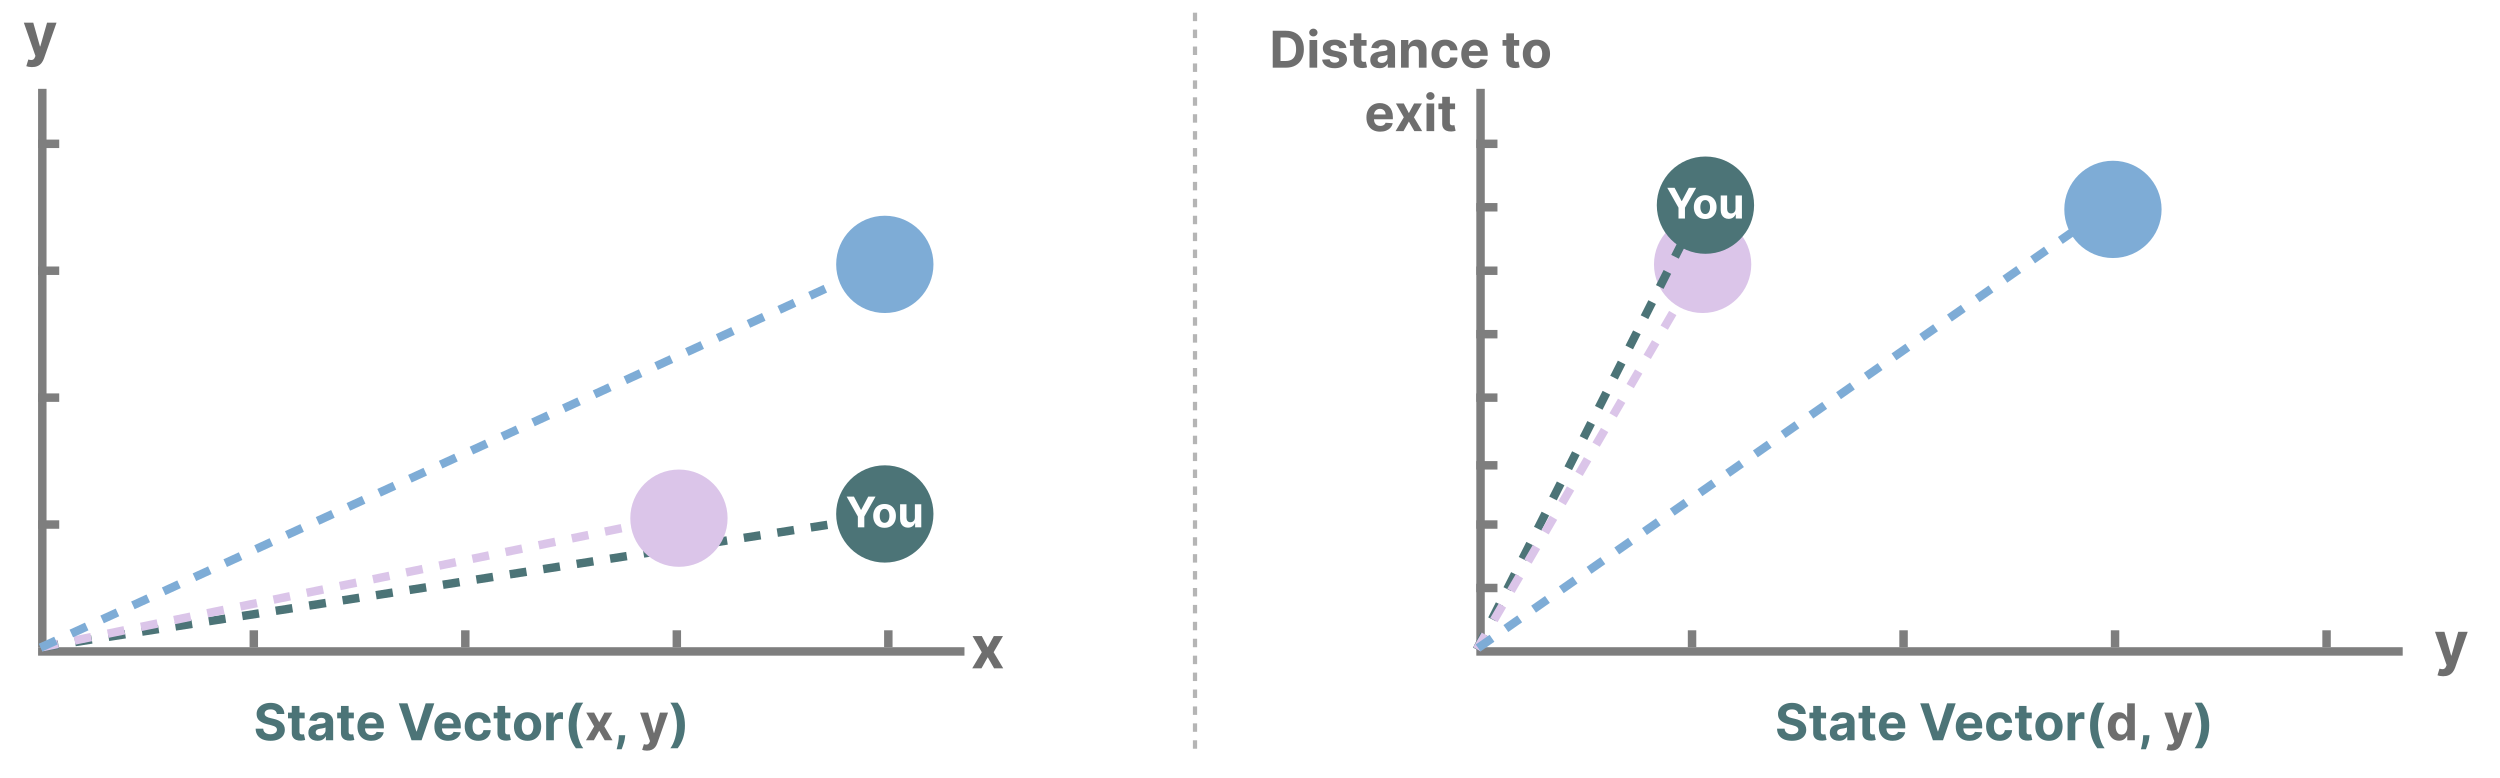 <svg width="591" height="184" viewBox="0 0 591 184" fill="none" xmlns="http://www.w3.org/2000/svg">
<rect x="0" y="0" width="591" height="184" fill="#333333" stroke="none"/>
<g clip-path="url(#clip0_24_194)">
<rect width="591" height="184" fill="white"/>
<path d="M232.096 150.364L233.498 153.033L234.934 150.364H237.107L234.895 154.182L237.167 158H235.004L233.498 155.36L232.016 158H229.828L232.096 154.182L229.908 150.364H232.096Z" fill="#6E6E6E"/>
<path d="M7.551 15.864C7.283 15.864 7.031 15.842 6.795 15.799C6.563 15.759 6.371 15.708 6.219 15.645L6.696 14.064C6.945 14.14 7.168 14.182 7.367 14.188C7.569 14.195 7.743 14.148 7.889 14.049C8.038 13.95 8.159 13.78 8.252 13.542L8.376 13.219L5.637 5.364H7.864L9.445 10.972H9.525L11.121 5.364H13.363L10.395 13.825C10.252 14.236 10.059 14.594 9.813 14.899C9.571 15.207 9.265 15.444 8.893 15.61C8.522 15.779 8.075 15.864 7.551 15.864Z" fill="#6E6E6E"/>
<path d="M577.551 159.864C577.283 159.864 577.031 159.842 576.795 159.799C576.563 159.759 576.371 159.708 576.219 159.645L576.696 158.064C576.945 158.14 577.168 158.182 577.367 158.188C577.569 158.195 577.743 158.148 577.889 158.049C578.038 157.95 578.159 157.781 578.252 157.542L578.376 157.219L575.637 149.364H577.864L579.445 154.972H579.525L581.121 149.364H583.363L580.395 157.825C580.252 158.236 580.058 158.594 579.813 158.899C579.571 159.207 579.265 159.444 578.893 159.61C578.522 159.779 578.075 159.864 577.551 159.864Z" fill="#6E6E6E"/>
<line x1="228" y1="154" x2="9" y2="154" stroke="#7E7E7E" stroke-width="2"/>
<line x1="14" y1="124" x2="9" y2="124" stroke="#7E7E7E" stroke-width="2"/>
<line x1="14" y1="94" x2="9" y2="94" stroke="#7E7E7E" stroke-width="2"/>
<line x1="14" y1="64" x2="9" y2="64" stroke="#7E7E7E" stroke-width="2"/>
<line x1="14" y1="34" x2="9" y2="34" stroke="#7E7E7E" stroke-width="2"/>
<line x1="10" y1="21" x2="10" y2="153" stroke="#7E7E7E" stroke-width="2"/>
<line x1="60" y1="149" x2="60" y2="153" stroke="#7E7E7E" stroke-width="2"/>
<line x1="110" y1="149" x2="110" y2="153" stroke="#7E7E7E" stroke-width="2"/>
<line x1="160" y1="149" x2="160" y2="153" stroke="#7E7E7E" stroke-width="2"/>
<line x1="210" y1="149" x2="210" y2="153" stroke="#7E7E7E" stroke-width="2"/>
<line x1="9.846" y1="153.012" x2="208.846" y2="122.012" stroke="#4C7477" stroke-width="2" stroke-dasharray="4 4"/>
<circle cx="209.167" cy="121.5" r="11.5" fill="#4C7477"/>
<path d="M200.144 117.394H201.866L203.525 120.526H203.596L205.254 117.394H206.977L204.324 122.096V124.667H202.797V122.096L200.144 117.394ZM209.11 124.773C208.558 124.773 208.081 124.656 207.679 124.422C207.279 124.185 206.97 123.856 206.752 123.434C206.534 123.011 206.425 122.519 206.425 121.961C206.425 121.397 206.534 120.905 206.752 120.483C206.97 120.06 207.279 119.731 207.679 119.496C208.081 119.259 208.558 119.141 209.11 119.141C209.661 119.141 210.137 119.259 210.537 119.496C210.94 119.731 211.25 120.06 211.468 120.483C211.686 120.905 211.795 121.397 211.795 121.961C211.795 122.519 211.686 123.011 211.468 123.434C211.25 123.856 210.94 124.185 210.537 124.422C210.137 124.656 209.661 124.773 209.11 124.773ZM209.117 123.601C209.368 123.601 209.577 123.53 209.746 123.388C209.914 123.244 210.04 123.047 210.125 122.799C210.213 122.55 210.257 122.267 210.257 121.95C210.257 121.633 210.213 121.35 210.125 121.101C210.04 120.853 209.914 120.656 209.746 120.512C209.577 120.367 209.368 120.295 209.117 120.295C208.864 120.295 208.651 120.367 208.478 120.512C208.307 120.656 208.178 120.853 208.091 121.101C208.005 121.35 207.963 121.633 207.963 121.95C207.963 122.267 208.005 122.55 208.091 122.799C208.178 123.047 208.307 123.244 208.478 123.388C208.651 123.53 208.864 123.601 209.117 123.601ZM216.276 122.344V119.212H217.789V124.667H216.336V123.676H216.28C216.156 123.996 215.952 124.252 215.665 124.447C215.381 124.641 215.034 124.738 214.625 124.738C214.26 124.738 213.939 124.655 213.662 124.489C213.385 124.323 213.169 124.088 213.013 123.782C212.859 123.477 212.781 123.111 212.778 122.685V119.212H214.291V122.415C214.293 122.737 214.38 122.992 214.55 123.179C214.721 123.366 214.949 123.459 215.236 123.459C215.418 123.459 215.588 123.418 215.747 123.335C215.906 123.25 216.033 123.124 216.13 122.959C216.23 122.793 216.278 122.588 216.276 122.344Z" fill="white"/>
<line x1="9.799" y1="153.02" x2="160.799" y2="122.02" stroke="#DBC5E9" stroke-width="2" stroke-dasharray="4 4"/>
<line x1="9.584" y1="153.091" x2="208.584" y2="62.091" stroke="#7EACD6" stroke-width="2" stroke-dasharray="4 4"/>
<circle cx="209.17" cy="62.5" r="11.5" fill="#7EACD6"/>
<circle cx="160.5" cy="122.5" r="11.5" fill="#DBC5E9"/>
<line x1="568" y1="154" x2="349" y2="154" stroke="#7E7E7E" stroke-width="2"/>
<line x1="354" y1="124" x2="349" y2="124" stroke="#7E7E7E" stroke-width="2"/>
<line x1="354" y1="139" x2="349" y2="139" stroke="#7E7E7E" stroke-width="2"/>
<line x1="354" y1="110" x2="349" y2="110" stroke="#7E7E7E" stroke-width="2"/>
<line x1="354" y1="79" x2="349" y2="79" stroke="#7E7E7E" stroke-width="2"/>
<line x1="354" y1="49" x2="349" y2="49" stroke="#7E7E7E" stroke-width="2"/>
<line x1="354" y1="94" x2="349" y2="94" stroke="#7E7E7E" stroke-width="2"/>
<line x1="354" y1="64" x2="349" y2="64" stroke="#7E7E7E" stroke-width="2"/>
<line x1="354" y1="34" x2="349" y2="34" stroke="#7E7E7E" stroke-width="2"/>
<line x1="350" y1="21" x2="350" y2="153" stroke="#7E7E7E" stroke-width="2"/>
<line x1="282.5" y1="3" x2="282.5" y2="179" stroke="#B5B5B5" stroke-dasharray="2 2"/>
<line x1="400" y1="149" x2="400" y2="153" stroke="#7E7E7E" stroke-width="2"/>
<line x1="450" y1="149" x2="450" y2="153" stroke="#7E7E7E" stroke-width="2"/>
<line x1="500" y1="149" x2="500" y2="153" stroke="#7E7E7E" stroke-width="2"/>
<line x1="550" y1="149" x2="550" y2="153" stroke="#7E7E7E" stroke-width="2"/>
<circle cx="402.5" cy="62.5" r="11.5" fill="#DBC5E9"/>
<line x1="349.107" y1="153.549" x2="402.107" y2="48.549" stroke="#4C7477" stroke-width="2" stroke-dasharray="4 4"/>
<circle cx="403.167" cy="48.5" r="11.5" fill="#4C7477"/>
<path d="M394.144 44.394H395.866L397.525 47.526H397.596L399.254 44.394H400.977L398.324 49.096V51.667H396.797V49.096L394.144 44.394ZM403.11 51.773C402.558 51.773 402.081 51.656 401.679 51.422C401.279 51.185 400.97 50.856 400.752 50.434C400.534 50.011 400.425 49.519 400.425 48.961C400.425 48.397 400.534 47.905 400.752 47.483C400.97 47.06 401.279 46.731 401.679 46.496C402.081 46.26 402.558 46.141 403.11 46.141C403.661 46.141 404.137 46.26 404.537 46.496C404.94 46.731 405.25 47.06 405.468 47.483C405.686 47.905 405.795 48.397 405.795 48.961C405.795 49.519 405.686 50.011 405.468 50.434C405.25 50.856 404.94 51.185 404.537 51.422C404.137 51.656 403.661 51.773 403.11 51.773ZM403.117 50.601C403.368 50.601 403.577 50.53 403.746 50.388C403.914 50.244 404.04 50.047 404.125 49.799C404.213 49.55 404.257 49.267 404.257 48.95C404.257 48.633 404.213 48.35 404.125 48.101C404.04 47.853 403.914 47.656 403.746 47.512C403.577 47.367 403.368 47.295 403.117 47.295C402.864 47.295 402.651 47.367 402.478 47.512C402.307 47.656 402.178 47.853 402.091 48.101C402.005 48.35 401.963 48.633 401.963 48.95C401.963 49.267 402.005 49.55 402.091 49.799C402.178 50.047 402.307 50.244 402.478 50.388C402.651 50.53 402.864 50.601 403.117 50.601ZM410.276 49.344V46.212H411.789V51.667H410.336V50.676H410.28C410.156 50.995 409.952 51.252 409.665 51.447C409.381 51.641 409.034 51.738 408.625 51.738C408.26 51.738 407.939 51.655 407.662 51.489C407.385 51.323 407.169 51.088 407.013 50.782C406.859 50.477 406.781 50.111 406.778 49.685V46.212H408.291V49.415C408.293 49.737 408.38 49.992 408.55 50.179C408.721 50.366 408.949 50.459 409.236 50.459C409.418 50.459 409.588 50.418 409.747 50.335C409.906 50.25 410.033 50.124 410.13 49.959C410.23 49.793 410.278 49.588 410.276 49.344Z" fill="white"/>
<line x1="349.136" y1="153.497" x2="402.136" y2="62.497" stroke="#DBC5E9" stroke-width="2" stroke-dasharray="4 4"/>
<line x1="349.427" y1="153.181" x2="499.427" y2="48.181" stroke="#7EACD6" stroke-width="2" stroke-dasharray="4 4"/>
<circle cx="499.5" cy="49.5" r="11.5" fill="#7EACD6"/>
<path d="M303.966 16H300.872V7.273H303.991C304.869 7.273 305.625 7.447 306.258 7.797C306.892 8.143 307.379 8.642 307.72 9.293C308.064 9.943 308.235 10.722 308.235 11.628C308.235 12.537 308.064 13.318 307.72 13.972C307.379 14.625 306.889 15.126 306.25 15.476C305.613 15.825 304.852 16 303.966 16ZM302.717 14.419H303.889C304.434 14.419 304.893 14.322 305.265 14.129C305.64 13.933 305.922 13.631 306.109 13.222C306.299 12.81 306.395 12.278 306.395 11.628C306.395 10.983 306.299 10.456 306.109 10.047C305.922 9.638 305.642 9.337 305.27 9.143C304.897 8.95 304.439 8.854 303.893 8.854H302.717V14.419ZM309.568 16V9.455H311.384V16H309.568ZM310.48 8.611C310.21 8.611 309.979 8.521 309.786 8.342C309.595 8.161 309.5 7.943 309.5 7.69C309.5 7.44 309.595 7.226 309.786 7.047C309.979 6.865 310.21 6.774 310.48 6.774C310.75 6.774 310.98 6.865 311.17 7.047C311.364 7.226 311.46 7.44 311.46 7.69C311.46 7.943 311.364 8.161 311.17 8.342C310.98 8.521 310.75 8.611 310.48 8.611ZM318.284 11.321L316.622 11.423C316.593 11.281 316.532 11.153 316.439 11.04C316.345 10.923 316.221 10.831 316.068 10.763C315.917 10.692 315.737 10.656 315.527 10.656C315.245 10.656 315.008 10.716 314.815 10.835C314.622 10.952 314.525 11.108 314.525 11.304C314.525 11.46 314.588 11.592 314.713 11.7C314.838 11.808 315.052 11.895 315.356 11.96L316.541 12.199C317.177 12.329 317.652 12.54 317.964 12.829C318.277 13.119 318.433 13.5 318.433 13.972C318.433 14.401 318.306 14.777 318.054 15.101C317.804 15.425 317.46 15.678 317.022 15.859C316.588 16.038 316.086 16.128 315.518 16.128C314.652 16.128 313.961 15.947 313.447 15.587C312.936 15.223 312.636 14.729 312.548 14.104L314.333 14.01C314.387 14.274 314.518 14.476 314.725 14.615C314.933 14.751 315.199 14.82 315.522 14.82C315.841 14.82 316.096 14.758 316.289 14.636C316.485 14.511 316.585 14.351 316.588 14.155C316.585 13.99 316.515 13.855 316.379 13.75C316.243 13.642 316.032 13.56 315.748 13.503L314.615 13.277C313.975 13.149 313.5 12.928 313.187 12.612C312.877 12.297 312.723 11.895 312.723 11.406C312.723 10.986 312.836 10.624 313.064 10.32C313.294 10.016 313.616 9.781 314.031 9.616C314.449 9.452 314.937 9.369 315.497 9.369C316.324 9.369 316.974 9.544 317.449 9.893C317.926 10.243 318.204 10.719 318.284 11.321ZM323.058 9.455V10.818H319.116V9.455H323.058ZM320.011 7.886H321.826V13.989C321.826 14.156 321.852 14.287 321.903 14.381C321.954 14.472 322.025 14.536 322.116 14.572C322.21 14.609 322.317 14.628 322.44 14.628C322.525 14.628 322.61 14.621 322.695 14.607C322.781 14.589 322.846 14.577 322.891 14.568L323.177 15.919C323.086 15.947 322.958 15.98 322.793 16.017C322.629 16.057 322.428 16.081 322.192 16.09C321.755 16.107 321.371 16.048 321.042 15.915C320.715 15.781 320.461 15.574 320.279 15.293C320.097 15.011 320.008 14.656 320.011 14.227V7.886ZM326.107 16.124C325.689 16.124 325.317 16.051 324.99 15.906C324.663 15.758 324.405 15.541 324.214 15.254C324.027 14.964 323.933 14.604 323.933 14.172C323.933 13.808 324 13.503 324.134 13.256C324.267 13.008 324.449 12.81 324.679 12.659C324.909 12.508 325.17 12.395 325.463 12.318C325.759 12.242 326.068 12.188 326.392 12.156C326.773 12.117 327.08 12.079 327.312 12.046C327.545 12.008 327.714 11.954 327.82 11.883C327.925 11.812 327.977 11.707 327.977 11.568V11.543C327.977 11.273 327.892 11.064 327.722 10.916C327.554 10.768 327.315 10.695 327.006 10.695C326.679 10.695 326.419 10.767 326.226 10.912C326.033 11.054 325.905 11.233 325.842 11.449L324.163 11.312C324.249 10.915 324.416 10.571 324.666 10.281C324.916 9.989 325.239 9.764 325.634 9.608C326.031 9.449 326.491 9.369 327.014 9.369C327.378 9.369 327.726 9.412 328.058 9.497C328.393 9.582 328.69 9.714 328.949 9.893C329.21 10.072 329.416 10.303 329.567 10.584C329.717 10.862 329.793 11.196 329.793 11.585V16H328.071V15.092H328.02C327.915 15.297 327.774 15.477 327.598 15.633C327.422 15.787 327.21 15.908 326.963 15.996C326.716 16.081 326.43 16.124 326.107 16.124ZM326.626 14.871C326.893 14.871 327.129 14.818 327.334 14.713C327.538 14.605 327.699 14.46 327.815 14.278C327.932 14.097 327.99 13.891 327.99 13.661V12.966C327.933 13.003 327.855 13.037 327.756 13.068C327.659 13.097 327.55 13.124 327.428 13.149C327.305 13.172 327.183 13.193 327.061 13.213C326.939 13.23 326.828 13.246 326.729 13.26C326.516 13.291 326.33 13.341 326.17 13.409C326.011 13.477 325.888 13.57 325.8 13.686C325.712 13.8 325.668 13.942 325.668 14.112C325.668 14.359 325.757 14.548 325.936 14.679C326.118 14.807 326.348 14.871 326.626 14.871ZM333.016 12.216V16H331.201V9.455H332.931V10.609H333.008C333.153 10.229 333.396 9.928 333.737 9.706C334.077 9.482 334.491 9.369 334.977 9.369C335.431 9.369 335.827 9.469 336.165 9.668C336.504 9.866 336.766 10.151 336.954 10.52C337.141 10.886 337.235 11.324 337.235 11.832V16H335.42V12.156C335.423 11.756 335.32 11.443 335.113 11.219C334.906 10.992 334.62 10.878 334.256 10.878C334.012 10.878 333.796 10.93 333.609 11.036C333.424 11.141 333.279 11.294 333.174 11.496C333.072 11.695 333.019 11.935 333.016 12.216ZM341.623 16.128C340.953 16.128 340.376 15.986 339.893 15.702C339.413 15.415 339.044 15.017 338.785 14.508C338.529 14 338.402 13.415 338.402 12.753C338.402 12.082 338.531 11.494 338.789 10.989C339.051 10.48 339.422 10.084 339.902 9.8C340.382 9.513 340.953 9.369 341.615 9.369C342.186 9.369 342.686 9.473 343.115 9.68C343.544 9.888 343.883 10.179 344.133 10.554C344.383 10.929 344.521 11.369 344.547 11.875H342.833C342.785 11.548 342.657 11.286 342.45 11.087C342.245 10.885 341.977 10.784 341.645 10.784C341.363 10.784 341.118 10.861 340.907 11.014C340.7 11.165 340.538 11.385 340.422 11.675C340.305 11.964 340.247 12.315 340.247 12.727C340.247 13.145 340.304 13.5 340.417 13.793C340.534 14.085 340.697 14.308 340.907 14.462C341.118 14.615 341.363 14.692 341.645 14.692C341.852 14.692 342.038 14.649 342.203 14.564C342.37 14.479 342.508 14.355 342.616 14.193C342.727 14.028 342.799 13.831 342.833 13.601H344.547C344.518 14.101 344.382 14.541 344.137 14.922C343.896 15.3 343.562 15.595 343.136 15.808C342.71 16.021 342.206 16.128 341.623 16.128ZM348.692 16.128C348.018 16.128 347.439 15.992 346.953 15.719C346.47 15.443 346.098 15.054 345.837 14.551C345.575 14.046 345.445 13.447 345.445 12.757C345.445 12.084 345.575 11.493 345.837 10.984C346.098 10.476 346.466 10.079 346.94 9.795C347.418 9.511 347.977 9.369 348.619 9.369C349.051 9.369 349.453 9.439 349.825 9.578C350.2 9.714 350.527 9.92 350.805 10.196C351.087 10.472 351.305 10.818 351.462 11.236C351.618 11.651 351.696 12.136 351.696 12.693V13.192H346.169V12.067H349.987C349.987 11.805 349.93 11.574 349.817 11.372C349.703 11.171 349.545 11.013 349.344 10.899C349.145 10.783 348.913 10.724 348.649 10.724C348.374 10.724 348.129 10.788 347.916 10.916C347.706 11.041 347.541 11.21 347.422 11.423C347.303 11.633 347.241 11.868 347.239 12.126V13.196C347.239 13.52 347.298 13.8 347.418 14.036C347.54 14.271 347.712 14.453 347.933 14.581C348.155 14.709 348.418 14.773 348.722 14.773C348.923 14.773 349.108 14.744 349.276 14.688C349.443 14.631 349.587 14.546 349.706 14.432C349.825 14.318 349.916 14.179 349.979 14.014L351.658 14.125C351.572 14.528 351.398 14.881 351.134 15.182C350.872 15.48 350.534 15.713 350.119 15.881C349.707 16.046 349.232 16.128 348.692 16.128ZM359.14 9.455V10.818H355.198V9.455H359.14ZM356.093 7.886H357.908V13.989C357.908 14.156 357.934 14.287 357.985 14.381C358.036 14.472 358.107 14.536 358.198 14.572C358.292 14.609 358.4 14.628 358.522 14.628C358.607 14.628 358.692 14.621 358.777 14.607C358.863 14.589 358.928 14.577 358.973 14.568L359.259 15.919C359.168 15.947 359.04 15.98 358.875 16.017C358.711 16.057 358.51 16.081 358.275 16.09C357.837 16.107 357.453 16.048 357.124 15.915C356.797 15.781 356.543 15.574 356.361 15.293C356.179 15.011 356.09 14.656 356.093 14.227V7.886ZM363.209 16.128C362.547 16.128 361.975 15.987 361.492 15.706C361.012 15.422 360.641 15.027 360.38 14.521C360.118 14.013 359.988 13.423 359.988 12.753C359.988 12.077 360.118 11.486 360.38 10.98C360.641 10.472 361.012 10.077 361.492 9.795C361.975 9.511 362.547 9.369 363.209 9.369C363.871 9.369 364.442 9.511 364.922 9.795C365.405 10.077 365.777 10.472 366.039 10.98C366.3 11.486 366.431 12.077 366.431 12.753C366.431 13.423 366.3 14.013 366.039 14.521C365.777 15.027 365.405 15.422 364.922 15.706C364.442 15.987 363.871 16.128 363.209 16.128ZM363.218 14.722C363.519 14.722 363.77 14.636 363.972 14.466C364.174 14.293 364.326 14.057 364.428 13.758C364.533 13.46 364.586 13.121 364.586 12.74C364.586 12.359 364.533 12.02 364.428 11.722C364.326 11.423 364.174 11.188 363.972 11.014C363.77 10.841 363.519 10.754 363.218 10.754C362.914 10.754 362.658 10.841 362.451 11.014C362.246 11.188 362.091 11.423 361.986 11.722C361.884 12.02 361.833 12.359 361.833 12.74C361.833 13.121 361.884 13.46 361.986 13.758C362.091 14.057 362.246 14.293 362.451 14.466C362.658 14.636 362.914 14.722 363.218 14.722ZM326.268 31.128C325.595 31.128 325.015 30.991 324.529 30.719C324.046 30.443 323.674 30.054 323.413 29.551C323.151 29.046 323.021 28.447 323.021 27.757C323.021 27.084 323.151 26.493 323.413 25.984C323.674 25.476 324.042 25.079 324.517 24.796C324.994 24.511 325.553 24.369 326.195 24.369C326.627 24.369 327.029 24.439 327.401 24.578C327.776 24.715 328.103 24.921 328.382 25.196C328.663 25.472 328.882 25.818 329.038 26.236C329.194 26.651 329.272 27.136 329.272 27.693V28.192H323.745V27.067H327.563C327.563 26.805 327.507 26.574 327.393 26.372C327.279 26.171 327.122 26.013 326.92 25.899C326.721 25.783 326.49 25.724 326.225 25.724C325.95 25.724 325.705 25.788 325.492 25.916C325.282 26.041 325.117 26.21 324.998 26.423C324.879 26.634 324.818 26.868 324.815 27.126V28.196C324.815 28.52 324.874 28.8 324.994 29.035C325.116 29.271 325.288 29.453 325.509 29.581C325.731 29.709 325.994 29.773 326.298 29.773C326.499 29.773 326.684 29.744 326.852 29.688C327.019 29.631 327.163 29.546 327.282 29.432C327.401 29.318 327.492 29.179 327.555 29.014L329.234 29.125C329.149 29.528 328.974 29.881 328.71 30.182C328.448 30.48 328.11 30.713 327.695 30.881C327.284 31.046 326.808 31.128 326.268 31.128ZM331.857 24.454L333.058 26.743L334.29 24.454H336.152L334.256 27.727L336.203 31H334.35L333.058 28.737L331.789 31H329.914L331.857 27.727L329.982 24.454H331.857ZM337.23 31V24.454H339.046V31H337.23ZM338.142 23.611C337.872 23.611 337.641 23.521 337.448 23.342C337.257 23.16 337.162 22.943 337.162 22.69C337.162 22.44 337.257 22.226 337.448 22.047C337.641 21.865 337.872 21.774 338.142 21.774C338.412 21.774 338.642 21.865 338.833 22.047C339.026 22.226 339.122 22.44 339.122 22.69C339.122 22.943 339.026 23.16 338.833 23.342C338.642 23.521 338.412 23.611 338.142 23.611ZM343.981 24.454V25.818H340.04V24.454H343.981ZM340.934 22.886H342.75V28.989C342.75 29.156 342.775 29.287 342.827 29.381C342.878 29.472 342.949 29.535 343.04 29.572C343.133 29.609 343.241 29.628 343.363 29.628C343.449 29.628 343.534 29.621 343.619 29.607C343.704 29.59 343.77 29.577 343.815 29.568L344.101 30.919C344.01 30.947 343.882 30.98 343.717 31.017C343.552 31.057 343.352 31.081 343.116 31.09C342.679 31.107 342.295 31.048 341.966 30.915C341.639 30.781 341.385 30.574 341.203 30.293C341.021 30.011 340.932 29.656 340.934 29.227V22.886Z" fill="#6E6E6E"/>
<path d="M65.448 168.783C65.414 168.439 65.268 168.172 65.009 167.982C64.751 167.791 64.4 167.696 63.956 167.696C63.655 167.696 63.401 167.739 63.194 167.824C62.986 167.906 62.827 168.021 62.716 168.169C62.608 168.317 62.554 168.484 62.554 168.672C62.549 168.828 62.581 168.964 62.653 169.081C62.726 169.197 62.827 169.298 62.955 169.384C63.083 169.466 63.231 169.538 63.398 169.601C63.566 169.661 63.745 169.712 63.935 169.754L64.719 169.942C65.1 170.027 65.449 170.141 65.768 170.283C66.086 170.425 66.361 170.599 66.594 170.807C66.827 171.014 67.008 171.259 67.135 171.54C67.266 171.821 67.333 172.143 67.336 172.507C67.333 173.041 67.197 173.504 66.927 173.896C66.66 174.286 66.273 174.588 65.768 174.804C65.265 175.017 64.658 175.124 63.948 175.124C63.243 175.124 62.63 175.016 62.107 174.8C61.587 174.584 61.181 174.264 60.888 173.841C60.599 173.415 60.447 172.888 60.432 172.26H62.218C62.238 172.553 62.322 172.797 62.469 172.993C62.62 173.186 62.82 173.332 63.07 173.432C63.323 173.528 63.608 173.577 63.927 173.577C64.239 173.577 64.51 173.531 64.741 173.44C64.974 173.349 65.154 173.223 65.282 173.061C65.41 172.899 65.474 172.713 65.474 172.503C65.474 172.307 65.415 172.142 65.299 172.009C65.185 171.875 65.018 171.761 64.796 171.668C64.577 171.574 64.309 171.489 63.991 171.412L63.04 171.173C62.304 170.994 61.724 170.714 61.297 170.334C60.871 169.953 60.66 169.44 60.663 168.795C60.66 168.267 60.8 167.805 61.084 167.411C61.371 167.016 61.765 166.707 62.265 166.486C62.765 166.264 63.333 166.153 63.969 166.153C64.617 166.153 65.182 166.264 65.665 166.486C66.151 166.707 66.529 167.016 66.799 167.411C67.069 167.805 67.208 168.263 67.216 168.783H65.448ZM72.024 168.455V169.818H68.083V168.455H72.024ZM68.978 166.886H70.793V172.989C70.793 173.156 70.818 173.287 70.87 173.381C70.921 173.472 70.992 173.536 71.083 173.572C71.176 173.609 71.284 173.628 71.406 173.628C71.492 173.628 71.577 173.621 71.662 173.607C71.747 173.589 71.813 173.577 71.858 173.568L72.144 174.919C72.053 174.947 71.925 174.98 71.76 175.017C71.595 175.057 71.395 175.081 71.159 175.089C70.722 175.107 70.338 175.048 70.009 174.915C69.682 174.781 69.428 174.574 69.246 174.293C69.064 174.011 68.975 173.656 68.978 173.227V166.886ZM75.073 175.124C74.656 175.124 74.284 175.051 73.957 174.906C73.63 174.759 73.372 174.541 73.181 174.254C72.994 173.964 72.9 173.604 72.9 173.172C72.9 172.808 72.967 172.503 73.1 172.256C73.234 172.009 73.416 171.81 73.646 171.659C73.876 171.509 74.137 171.395 74.43 171.318C74.725 171.241 75.035 171.188 75.359 171.156C75.74 171.116 76.046 171.08 76.279 171.045C76.512 171.009 76.681 170.955 76.786 170.884C76.891 170.812 76.944 170.707 76.944 170.568V170.543C76.944 170.273 76.859 170.064 76.688 169.916C76.521 169.768 76.282 169.695 75.972 169.695C75.646 169.695 75.386 169.767 75.193 169.912C74.999 170.054 74.872 170.233 74.809 170.449L73.13 170.312C73.215 169.915 73.383 169.571 73.633 169.281C73.883 168.989 74.205 168.764 74.6 168.608C74.998 168.449 75.458 168.369 75.981 168.369C76.345 168.369 76.693 168.412 77.025 168.497C77.36 168.582 77.657 168.714 77.916 168.893C78.177 169.072 78.383 169.303 78.534 169.584C78.684 169.862 78.759 170.196 78.759 170.585V175H77.038V174.092H76.987C76.882 174.297 76.741 174.477 76.565 174.634C76.389 174.787 76.177 174.908 75.93 174.996C75.683 175.081 75.397 175.124 75.073 175.124ZM75.593 173.871C75.86 173.871 76.096 173.818 76.301 173.713C76.505 173.605 76.666 173.46 76.782 173.278C76.899 173.097 76.957 172.891 76.957 172.661V171.966C76.9 172.003 76.822 172.037 76.722 172.068C76.626 172.097 76.516 172.124 76.394 172.149C76.272 172.172 76.15 172.193 76.028 172.213C75.906 172.23 75.795 172.246 75.695 172.26C75.482 172.291 75.296 172.341 75.137 172.409C74.978 172.477 74.855 172.57 74.766 172.686C74.678 172.8 74.634 172.942 74.634 173.112C74.634 173.359 74.724 173.548 74.903 173.679C75.085 173.807 75.315 173.871 75.593 173.871ZM83.649 168.455V169.818H79.708V168.455H83.649ZM80.603 166.886H82.418V172.989C82.418 173.156 82.443 173.287 82.495 173.381C82.546 173.472 82.617 173.536 82.708 173.572C82.801 173.609 82.909 173.628 83.031 173.628C83.117 173.628 83.202 173.621 83.287 173.607C83.372 173.589 83.438 173.577 83.483 173.568L83.769 174.919C83.678 174.947 83.55 174.98 83.385 175.017C83.22 175.057 83.02 175.081 82.784 175.089C82.347 175.107 81.963 175.048 81.634 174.915C81.307 174.781 81.053 174.574 80.871 174.293C80.689 174.011 80.6 173.656 80.603 173.227V166.886ZM87.745 175.128C87.071 175.128 86.492 174.991 86.006 174.719C85.523 174.443 85.151 174.054 84.889 173.551C84.628 173.045 84.497 172.447 84.497 171.757C84.497 171.084 84.628 170.493 84.889 169.984C85.151 169.476 85.519 169.08 85.993 168.795C86.47 168.511 87.03 168.369 87.672 168.369C88.104 168.369 88.506 168.439 88.878 168.578C89.253 168.714 89.58 168.92 89.858 169.196C90.139 169.472 90.358 169.818 90.514 170.236C90.671 170.651 90.749 171.136 90.749 171.693V172.192H85.222V171.067H89.04C89.04 170.805 88.983 170.574 88.87 170.372C88.756 170.17 88.598 170.013 88.397 169.899C88.198 169.783 87.966 169.724 87.702 169.724C87.426 169.724 87.182 169.788 86.969 169.916C86.759 170.041 86.594 170.21 86.475 170.423C86.355 170.634 86.294 170.868 86.291 171.126V172.196C86.291 172.52 86.351 172.8 86.47 173.036C86.593 173.271 86.764 173.453 86.986 173.581C87.208 173.709 87.47 173.773 87.774 173.773C87.976 173.773 88.161 173.744 88.328 173.688C88.496 173.631 88.639 173.545 88.759 173.432C88.878 173.318 88.969 173.179 89.031 173.014L90.71 173.125C90.625 173.528 90.451 173.881 90.186 174.182C89.925 174.48 89.587 174.713 89.172 174.881C88.76 175.045 88.284 175.128 87.745 175.128ZM96.322 166.273L98.431 172.903H98.512L100.626 166.273H102.671L99.662 175H97.285L94.272 166.273H96.322ZM105.932 175.128C105.259 175.128 104.679 174.991 104.193 174.719C103.71 174.443 103.338 174.054 103.077 173.551C102.816 173.045 102.685 172.447 102.685 171.757C102.685 171.084 102.816 170.493 103.077 169.984C103.338 169.476 103.706 169.08 104.181 168.795C104.658 168.511 105.218 168.369 105.86 168.369C106.291 168.369 106.693 168.439 107.066 168.578C107.441 168.714 107.767 168.92 108.046 169.196C108.327 169.472 108.546 169.818 108.702 170.236C108.858 170.651 108.936 171.136 108.936 171.693V172.192H103.409V171.067H107.227C107.227 170.805 107.171 170.574 107.057 170.372C106.943 170.17 106.786 170.013 106.584 169.899C106.385 169.783 106.154 169.724 105.889 169.724C105.614 169.724 105.369 169.788 105.156 169.916C104.946 170.041 104.781 170.21 104.662 170.423C104.543 170.634 104.482 170.868 104.479 171.126V172.196C104.479 172.52 104.539 172.8 104.658 173.036C104.78 173.271 104.952 173.453 105.173 173.581C105.395 173.709 105.658 173.773 105.962 173.773C106.164 173.773 106.348 173.744 106.516 173.688C106.683 173.631 106.827 173.545 106.946 173.432C107.066 173.318 107.156 173.179 107.219 173.014L108.898 173.125C108.813 173.528 108.638 173.881 108.374 174.182C108.112 174.48 107.774 174.713 107.36 174.881C106.948 175.045 106.472 175.128 105.932 175.128ZM113.078 175.128C112.408 175.128 111.831 174.986 111.348 174.702C110.868 174.415 110.499 174.017 110.24 173.509C109.985 173 109.857 172.415 109.857 171.753C109.857 171.082 109.986 170.494 110.244 169.989C110.506 169.48 110.877 169.084 111.357 168.8C111.837 168.513 112.408 168.369 113.07 168.369C113.641 168.369 114.141 168.473 114.57 168.68C114.999 168.888 115.338 169.179 115.588 169.554C115.838 169.929 115.976 170.369 116.002 170.875H114.289C114.24 170.548 114.112 170.286 113.905 170.087C113.7 169.885 113.432 169.784 113.1 169.784C112.818 169.784 112.573 169.861 112.362 170.014C112.155 170.165 111.993 170.385 111.877 170.675C111.76 170.964 111.702 171.315 111.702 171.727C111.702 172.145 111.759 172.5 111.872 172.793C111.989 173.085 112.152 173.308 112.362 173.462C112.573 173.615 112.818 173.692 113.1 173.692C113.307 173.692 113.493 173.649 113.658 173.564C113.825 173.479 113.963 173.355 114.071 173.193C114.182 173.028 114.254 172.831 114.289 172.601H116.002C115.973 173.101 115.837 173.541 115.593 173.922C115.351 174.3 115.017 174.595 114.591 174.808C114.165 175.021 113.661 175.128 113.078 175.128ZM120.645 168.455V169.818H116.704V168.455H120.645ZM117.599 166.886H119.414V172.989C119.414 173.156 119.439 173.287 119.491 173.381C119.542 173.472 119.613 173.536 119.704 173.572C119.797 173.609 119.905 173.628 120.028 173.628C120.113 173.628 120.198 173.621 120.283 173.607C120.368 173.589 120.434 173.577 120.479 173.568L120.765 174.919C120.674 174.947 120.546 174.98 120.381 175.017C120.216 175.057 120.016 175.081 119.78 175.089C119.343 175.107 118.959 175.048 118.63 174.915C118.303 174.781 118.049 174.574 117.867 174.293C117.685 174.011 117.596 173.656 117.599 173.227V166.886ZM124.715 175.128C124.053 175.128 123.481 174.987 122.998 174.706C122.518 174.422 122.147 174.027 121.885 173.521C121.624 173.013 121.493 172.423 121.493 171.753C121.493 171.077 121.624 170.486 121.885 169.98C122.147 169.472 122.518 169.077 122.998 168.795C123.481 168.511 124.053 168.369 124.715 168.369C125.377 168.369 125.948 168.511 126.428 168.795C126.911 169.077 127.283 169.472 127.545 169.98C127.806 170.486 127.937 171.077 127.937 171.753C127.937 172.423 127.806 173.013 127.545 173.521C127.283 174.027 126.911 174.422 126.428 174.706C125.948 174.987 125.377 175.128 124.715 175.128ZM124.724 173.722C125.025 173.722 125.276 173.636 125.478 173.466C125.68 173.293 125.831 173.057 125.934 172.759C126.039 172.46 126.091 172.121 126.091 171.74C126.091 171.359 126.039 171.02 125.934 170.722C125.831 170.423 125.68 170.187 125.478 170.014C125.276 169.841 125.025 169.754 124.724 169.754C124.42 169.754 124.164 169.841 123.956 170.014C123.752 170.187 123.597 170.423 123.492 170.722C123.39 171.02 123.339 171.359 123.339 171.74C123.339 172.121 123.39 172.46 123.492 172.759C123.597 173.057 123.752 173.293 123.956 173.466C124.164 173.636 124.42 173.722 124.724 173.722ZM129.117 175V168.455H130.877V169.597H130.945C131.064 169.19 131.265 168.884 131.546 168.676C131.827 168.466 132.151 168.361 132.518 168.361C132.608 168.361 132.706 168.366 132.812 168.378C132.917 168.389 133.009 168.405 133.089 168.425V170.036C133.003 170.01 132.885 169.987 132.735 169.967C132.584 169.947 132.447 169.938 132.322 169.938C132.055 169.938 131.816 169.996 131.606 170.112C131.398 170.226 131.233 170.385 131.111 170.589C130.992 170.794 130.932 171.03 130.932 171.297V175H129.117ZM134.428 171.501C134.428 170.445 134.568 169.472 134.85 168.582C135.134 167.693 135.567 166.869 136.149 166.111H137.884C137.662 166.392 137.456 166.736 137.266 167.142C137.075 167.545 136.909 167.989 136.767 168.472C136.625 168.955 136.514 169.455 136.435 169.972C136.355 170.486 136.316 170.996 136.316 171.501C136.316 172.175 136.384 172.855 136.52 173.543C136.659 174.227 136.847 174.864 137.083 175.452C137.321 176.04 137.588 176.521 137.884 176.896H136.149C135.567 176.138 135.134 175.314 134.85 174.425C134.568 173.536 134.428 172.561 134.428 171.501ZM147.801 173.807L147.754 174.276C147.717 174.651 147.646 175.024 147.541 175.396C147.439 175.771 147.331 176.111 147.217 176.415C147.106 176.719 147.017 176.957 146.949 177.131H145.773C145.815 176.963 145.873 176.729 145.947 176.428C146.021 176.129 146.091 175.794 146.156 175.422C146.221 175.05 146.263 174.67 146.28 174.284L146.301 173.807H147.801ZM161.919 171.501C161.919 172.561 161.777 173.536 161.493 174.425C161.211 175.314 160.78 176.138 160.197 176.896H158.463C158.684 176.615 158.89 176.271 159.081 175.865C159.271 175.459 159.437 175.016 159.579 174.536C159.721 174.053 159.832 173.553 159.912 173.036C159.991 172.518 160.031 172.007 160.031 171.501C160.031 170.828 159.961 170.149 159.822 169.464C159.686 168.777 159.498 168.141 159.26 167.555C159.024 166.967 158.758 166.486 158.463 166.111H160.197C160.78 166.869 161.211 167.693 161.493 168.582C161.777 169.472 161.919 170.445 161.919 171.501Z" fill="#4C7477"/>
<path d="M140.454 168.455L141.656 170.743L142.888 168.455H144.75L142.854 171.727L144.801 175H142.947L141.656 172.737L140.386 175H138.511L140.454 171.727L138.579 168.455H140.454ZM152.949 177.455C152.719 177.455 152.503 177.436 152.301 177.399C152.102 177.365 151.937 177.321 151.807 177.267L152.216 175.912C152.429 175.977 152.621 176.013 152.791 176.018C152.964 176.024 153.113 175.984 153.238 175.899C153.366 175.814 153.47 175.669 153.55 175.464L153.656 175.188L151.308 168.455H153.217L154.572 173.261H154.64L156.008 168.455H157.93L155.386 175.707C155.264 176.06 155.098 176.366 154.888 176.628C154.68 176.892 154.417 177.095 154.099 177.237C153.781 177.382 153.398 177.455 152.949 177.455Z" fill="#6E6E6E"/>
<path d="M425.108 168.783C425.074 168.439 424.928 168.172 424.669 167.982C424.411 167.791 424.06 167.696 423.617 167.696C423.316 167.696 423.061 167.739 422.854 167.824C422.646 167.906 422.487 168.021 422.377 168.169C422.269 168.317 422.215 168.484 422.215 168.672C422.209 168.828 422.242 168.964 422.313 169.081C422.387 169.197 422.487 169.298 422.615 169.384C422.743 169.466 422.891 169.538 423.058 169.601C423.226 169.661 423.405 169.712 423.595 169.754L424.379 169.942C424.76 170.027 425.11 170.141 425.428 170.283C425.746 170.425 426.021 170.599 426.254 170.807C426.487 171.014 426.668 171.259 426.796 171.54C426.926 171.821 426.993 172.143 426.996 172.507C426.993 173.041 426.857 173.504 426.587 173.896C426.32 174.286 425.933 174.588 425.428 174.804C424.925 175.017 424.318 175.124 423.608 175.124C422.904 175.124 422.29 175.016 421.767 174.8C421.247 174.584 420.841 174.264 420.548 173.841C420.259 173.415 420.107 172.888 420.093 172.26H421.878C421.898 172.553 421.982 172.797 422.129 172.993C422.28 173.186 422.48 173.332 422.73 173.432C422.983 173.528 423.269 173.577 423.587 173.577C423.899 173.577 424.171 173.531 424.401 173.44C424.634 173.349 424.814 173.223 424.942 173.061C425.07 172.899 425.134 172.713 425.134 172.503C425.134 172.307 425.075 172.142 424.959 172.009C424.845 171.875 424.678 171.761 424.456 171.668C424.237 171.574 423.969 171.489 423.651 171.412L422.7 171.173C421.965 170.994 421.384 170.714 420.958 170.334C420.531 169.953 420.32 169.44 420.323 168.795C420.32 168.267 420.46 167.805 420.744 167.411C421.031 167.016 421.425 166.707 421.925 166.486C422.425 166.264 422.993 166.153 423.629 166.153C424.277 166.153 424.843 166.264 425.325 166.486C425.811 166.707 426.189 167.016 426.459 167.411C426.729 167.805 426.868 168.263 426.877 168.783H425.108ZM431.684 168.455V169.818H427.743V168.455H431.684ZM428.638 166.886H430.453V172.989C430.453 173.156 430.479 173.287 430.53 173.381C430.581 173.472 430.652 173.536 430.743 173.572C430.836 173.609 430.944 173.628 431.067 173.628C431.152 173.628 431.237 173.621 431.322 173.607C431.407 173.589 431.473 173.577 431.518 173.568L431.804 174.919C431.713 174.947 431.585 174.98 431.42 175.017C431.256 175.057 431.055 175.081 430.819 175.089C430.382 175.107 429.998 175.048 429.669 174.915C429.342 174.781 429.088 174.574 428.906 174.293C428.724 174.011 428.635 173.656 428.638 173.227V166.886ZM434.733 175.124C434.316 175.124 433.944 175.051 433.617 174.906C433.29 174.759 433.032 174.541 432.841 174.254C432.654 173.964 432.56 173.604 432.56 173.172C432.56 172.808 432.627 172.503 432.76 172.256C432.894 172.009 433.076 171.81 433.306 171.659C433.536 171.509 433.797 171.395 434.09 171.318C434.385 171.241 434.695 171.188 435.019 171.156C435.4 171.116 435.706 171.08 435.939 171.045C436.172 171.009 436.341 170.955 436.447 170.884C436.552 170.812 436.604 170.707 436.604 170.568V170.543C436.604 170.273 436.519 170.064 436.349 169.916C436.181 169.768 435.942 169.695 435.633 169.695C435.306 169.695 435.046 169.767 434.853 169.912C434.66 170.054 434.532 170.233 434.469 170.449L432.79 170.312C432.876 169.915 433.043 169.571 433.293 169.281C433.543 168.989 433.866 168.764 434.26 168.608C434.658 168.449 435.118 168.369 435.641 168.369C436.005 168.369 436.353 168.412 436.685 168.497C437.02 168.582 437.317 168.714 437.576 168.893C437.837 169.072 438.043 169.303 438.194 169.584C438.344 169.862 438.42 170.196 438.42 170.585V175H436.698V174.092H436.647C436.542 174.297 436.401 174.477 436.225 174.634C436.049 174.787 435.837 174.908 435.59 174.996C435.343 175.081 435.057 175.124 434.733 175.124ZM435.253 173.871C435.52 173.871 435.756 173.818 435.961 173.713C436.165 173.605 436.326 173.46 436.442 173.278C436.559 173.097 436.617 172.891 436.617 172.661V171.966C436.56 172.003 436.482 172.037 436.383 172.068C436.286 172.097 436.177 172.124 436.055 172.149C435.932 172.172 435.81 172.193 435.688 172.213C435.566 172.23 435.455 172.246 435.356 172.26C435.143 172.291 434.956 172.341 434.797 172.409C434.638 172.477 434.515 172.57 434.427 172.686C434.339 172.8 434.295 172.942 434.295 173.112C434.295 173.359 434.384 173.548 434.563 173.679C434.745 173.807 434.975 173.871 435.253 173.871ZM443.309 168.455V169.818H439.368V168.455H443.309ZM440.263 166.886H442.078V172.989C442.078 173.156 442.104 173.287 442.155 173.381C442.206 173.472 442.277 173.536 442.368 173.572C442.461 173.609 442.569 173.628 442.692 173.628C442.777 173.628 442.862 173.621 442.947 173.607C443.032 173.589 443.098 173.577 443.143 173.568L443.429 174.919C443.338 174.947 443.21 174.98 443.045 175.017C442.881 175.057 442.68 175.081 442.444 175.089C442.007 175.107 441.623 175.048 441.294 174.915C440.967 174.781 440.713 174.574 440.531 174.293C440.349 174.011 440.26 173.656 440.263 173.227V166.886ZM447.405 175.128C446.731 175.128 446.152 174.991 445.666 174.719C445.183 174.443 444.811 174.054 444.55 173.551C444.288 173.045 444.157 172.447 444.157 171.757C444.157 171.084 444.288 170.493 444.55 169.984C444.811 169.476 445.179 169.08 445.653 168.795C446.131 168.511 446.69 168.369 447.332 168.369C447.764 168.369 448.166 168.439 448.538 168.578C448.913 168.714 449.24 168.92 449.518 169.196C449.8 169.472 450.018 169.818 450.175 170.236C450.331 170.651 450.409 171.136 450.409 171.693V172.192H444.882V171.067H448.7C448.7 170.805 448.643 170.574 448.53 170.372C448.416 170.17 448.258 170.013 448.057 169.899C447.858 169.783 447.626 169.724 447.362 169.724C447.086 169.724 446.842 169.788 446.629 169.916C446.419 170.041 446.254 170.21 446.135 170.423C446.015 170.634 445.954 170.868 445.952 171.126V172.196C445.952 172.52 446.011 172.8 446.131 173.036C446.253 173.271 446.425 173.453 446.646 173.581C446.868 173.709 447.131 173.773 447.434 173.773C447.636 173.773 447.821 173.744 447.988 173.688C448.156 173.631 448.3 173.545 448.419 173.432C448.538 173.318 448.629 173.179 448.692 173.014L450.371 173.125C450.285 173.528 450.111 173.881 449.846 174.182C449.585 174.48 449.247 174.713 448.832 174.881C448.42 175.045 447.944 175.128 447.405 175.128ZM455.982 166.273L458.091 172.903H458.172L460.286 166.273H462.331L459.323 175H456.945L453.932 166.273H455.982ZM465.592 175.128C464.919 175.128 464.339 174.991 463.854 174.719C463.371 174.443 462.998 174.054 462.737 173.551C462.476 173.045 462.345 172.447 462.345 171.757C462.345 171.084 462.476 170.493 462.737 169.984C462.998 169.476 463.366 169.08 463.841 168.795C464.318 168.511 464.878 168.369 465.52 168.369C465.952 168.369 466.354 168.439 466.726 168.578C467.101 168.714 467.427 168.92 467.706 169.196C467.987 169.472 468.206 169.818 468.362 170.236C468.518 170.651 468.596 171.136 468.596 171.693V172.192H463.069V171.067H466.888C466.888 170.805 466.831 170.574 466.717 170.372C466.604 170.17 466.446 170.013 466.244 169.899C466.045 169.783 465.814 169.724 465.55 169.724C465.274 169.724 465.03 169.788 464.817 169.916C464.606 170.041 464.442 170.21 464.322 170.423C464.203 170.634 464.142 170.868 464.139 171.126V172.196C464.139 172.52 464.199 172.8 464.318 173.036C464.44 173.271 464.612 173.453 464.834 173.581C465.055 173.709 465.318 173.773 465.622 173.773C465.824 173.773 466.008 173.744 466.176 173.688C466.344 173.631 466.487 173.545 466.606 173.432C466.726 173.318 466.817 173.179 466.879 173.014L468.558 173.125C468.473 173.528 468.298 173.881 468.034 174.182C467.773 174.48 467.434 174.713 467.02 174.881C466.608 175.045 466.132 175.128 465.592 175.128ZM472.738 175.128C472.068 175.128 471.491 174.986 471.008 174.702C470.528 174.415 470.159 174.017 469.9 173.509C469.645 173 469.517 172.415 469.517 171.753C469.517 171.082 469.646 170.494 469.905 169.989C470.166 169.48 470.537 169.084 471.017 168.8C471.497 168.513 472.068 168.369 472.73 168.369C473.301 168.369 473.801 168.473 474.23 168.68C474.659 168.888 474.998 169.179 475.248 169.554C475.498 169.929 475.636 170.369 475.662 170.875H473.949C473.9 170.548 473.773 170.286 473.565 170.087C473.361 169.885 473.092 169.784 472.76 169.784C472.479 169.784 472.233 169.861 472.023 170.014C471.815 170.165 471.653 170.385 471.537 170.675C471.42 170.964 471.362 171.315 471.362 171.727C471.362 172.145 471.419 172.5 471.532 172.793C471.649 173.085 471.812 173.308 472.023 173.462C472.233 173.615 472.479 173.692 472.76 173.692C472.967 173.692 473.153 173.649 473.318 173.564C473.486 173.479 473.623 173.355 473.731 173.193C473.842 173.028 473.915 172.831 473.949 172.601H475.662C475.633 173.101 475.497 173.541 475.253 173.922C475.011 174.3 474.677 174.595 474.251 174.808C473.825 175.021 473.321 175.128 472.738 175.128ZM480.306 168.455V169.818H476.364V168.455H480.306ZM477.259 166.886H479.074V172.989C479.074 173.156 479.1 173.287 479.151 173.381C479.202 173.472 479.273 173.536 479.364 173.572C479.458 173.609 479.566 173.628 479.688 173.628C479.773 173.628 479.858 173.621 479.943 173.607C480.029 173.589 480.094 173.577 480.139 173.568L480.425 174.919C480.334 174.947 480.206 174.98 480.041 175.017C479.877 175.057 479.676 175.081 479.441 175.089C479.003 175.107 478.619 175.048 478.29 174.915C477.963 174.781 477.709 174.574 477.527 174.293C477.345 174.011 477.256 173.656 477.259 173.227V166.886ZM484.375 175.128C483.713 175.128 483.141 174.987 482.658 174.706C482.178 174.422 481.807 174.027 481.546 173.521C481.284 173.013 481.154 172.423 481.154 171.753C481.154 171.077 481.284 170.486 481.546 169.98C481.807 169.472 482.178 169.077 482.658 168.795C483.141 168.511 483.713 168.369 484.375 168.369C485.037 168.369 485.608 168.511 486.088 168.795C486.571 169.077 486.943 169.472 487.205 169.98C487.466 170.486 487.597 171.077 487.597 171.753C487.597 172.423 487.466 173.013 487.205 173.521C486.943 174.027 486.571 174.422 486.088 174.706C485.608 174.987 485.037 175.128 484.375 175.128ZM484.384 173.722C484.685 173.722 484.936 173.636 485.138 173.466C485.34 173.293 485.492 173.057 485.594 172.759C485.699 172.46 485.752 172.121 485.752 171.74C485.752 171.359 485.699 171.02 485.594 170.722C485.492 170.423 485.34 170.187 485.138 170.014C484.936 169.841 484.685 169.754 484.384 169.754C484.08 169.754 483.824 169.841 483.617 170.014C483.412 170.187 483.257 170.423 483.152 170.722C483.05 171.02 482.999 171.359 482.999 171.74C482.999 172.121 483.05 172.46 483.152 172.759C483.257 173.057 483.412 173.293 483.617 173.466C483.824 173.636 484.08 173.722 484.384 173.722ZM488.777 175V168.455H490.537V169.597H490.605C490.725 169.19 490.925 168.884 491.206 168.676C491.487 168.466 491.811 168.361 492.178 168.361C492.269 168.361 492.367 168.366 492.472 168.378C492.577 168.389 492.669 168.405 492.749 168.425V170.036C492.664 170.01 492.546 169.987 492.395 169.967C492.244 169.947 492.107 169.938 491.982 169.938C491.715 169.938 491.476 169.996 491.266 170.112C491.058 170.226 490.894 170.385 490.771 170.589C490.652 170.794 490.593 171.03 490.593 171.297V175H488.777ZM494.088 171.501C494.088 170.445 494.229 169.472 494.51 168.582C494.794 167.693 495.227 166.869 495.809 166.111H497.544C497.322 166.392 497.116 166.736 496.926 167.142C496.736 167.545 496.569 167.989 496.427 168.472C496.285 168.955 496.175 169.455 496.095 169.972C496.015 170.486 495.976 170.996 495.976 171.501C495.976 172.175 496.044 172.855 496.18 173.543C496.319 174.227 496.507 174.864 496.743 175.452C496.981 176.04 497.248 176.521 497.544 176.896H495.809C495.227 176.138 494.794 175.314 494.51 174.425C494.229 173.536 494.088 172.561 494.088 171.501ZM508.141 173.807L508.094 174.276C508.057 174.651 507.986 175.024 507.881 175.396C507.779 175.771 507.671 176.111 507.557 176.415C507.446 176.719 507.357 176.957 507.289 177.131H506.112C506.155 176.963 506.213 176.729 506.287 176.428C506.361 176.129 506.431 175.794 506.496 175.422C506.561 175.05 506.602 174.67 506.619 174.284L506.641 173.807H508.141ZM522.259 171.501C522.259 172.561 522.117 173.536 521.833 174.425C521.551 175.314 521.119 176.138 520.537 176.896H518.803C519.024 176.615 519.23 176.271 519.421 175.865C519.611 175.459 519.777 175.016 519.919 174.536C520.061 174.053 520.172 173.553 520.252 173.036C520.331 172.518 520.371 172.007 520.371 171.501C520.371 170.828 520.301 170.149 520.162 169.464C520.026 168.777 519.838 168.141 519.6 167.555C519.364 166.967 519.098 166.486 518.803 166.111H520.537C521.119 166.869 521.551 167.693 521.833 168.582C522.117 169.472 522.259 170.445 522.259 171.501Z" fill="#4C7477"/>
<path d="M500.951 175.107C500.454 175.107 500.003 174.979 499.6 174.723C499.199 174.464 498.881 174.085 498.645 173.585C498.412 173.082 498.296 172.466 498.296 171.736C498.296 170.986 498.417 170.362 498.658 169.865C498.9 169.365 499.221 168.991 499.621 168.744C500.025 168.494 500.466 168.369 500.947 168.369C501.313 168.369 501.618 168.432 501.863 168.557C502.11 168.679 502.309 168.832 502.459 169.017C502.613 169.199 502.729 169.378 502.809 169.554H502.864V166.273H504.675V175H502.885V173.952H502.809C502.724 174.134 502.603 174.314 502.447 174.493C502.293 174.669 502.093 174.815 501.846 174.932C501.601 175.048 501.303 175.107 500.951 175.107ZM501.526 173.662C501.819 173.662 502.066 173.582 502.268 173.423C502.472 173.261 502.628 173.036 502.736 172.746C502.847 172.456 502.903 172.116 502.903 171.727C502.903 171.338 502.849 171 502.741 170.713C502.633 170.426 502.476 170.205 502.272 170.048C502.067 169.892 501.819 169.814 501.526 169.814C501.228 169.814 500.976 169.895 500.772 170.057C500.567 170.219 500.412 170.443 500.307 170.73C500.202 171.017 500.15 171.349 500.15 171.727C500.15 172.108 500.202 172.445 500.307 172.737C500.415 173.027 500.57 173.254 500.772 173.419C500.976 173.581 501.228 173.662 501.526 173.662ZM513.289 177.455C513.058 177.455 512.843 177.436 512.641 177.399C512.442 177.365 512.277 177.321 512.146 177.267L512.556 175.912C512.769 175.977 512.96 176.013 513.131 176.018C513.304 176.024 513.453 175.984 513.578 175.899C513.706 175.814 513.81 175.669 513.889 175.464L513.996 175.188L511.648 168.455H513.557L514.912 173.261H514.98L516.348 168.455H518.27L515.726 175.707C515.604 176.06 515.438 176.366 515.227 176.628C515.02 176.892 514.757 177.095 514.439 177.237C514.121 177.382 513.737 177.455 513.289 177.455Z" fill="#6E6E6E"/>
</g>
<defs>
<clipPath id="clip0_24_194">
<rect width="591" height="184" fill="white"/>
</clipPath>
</defs>
</svg>
